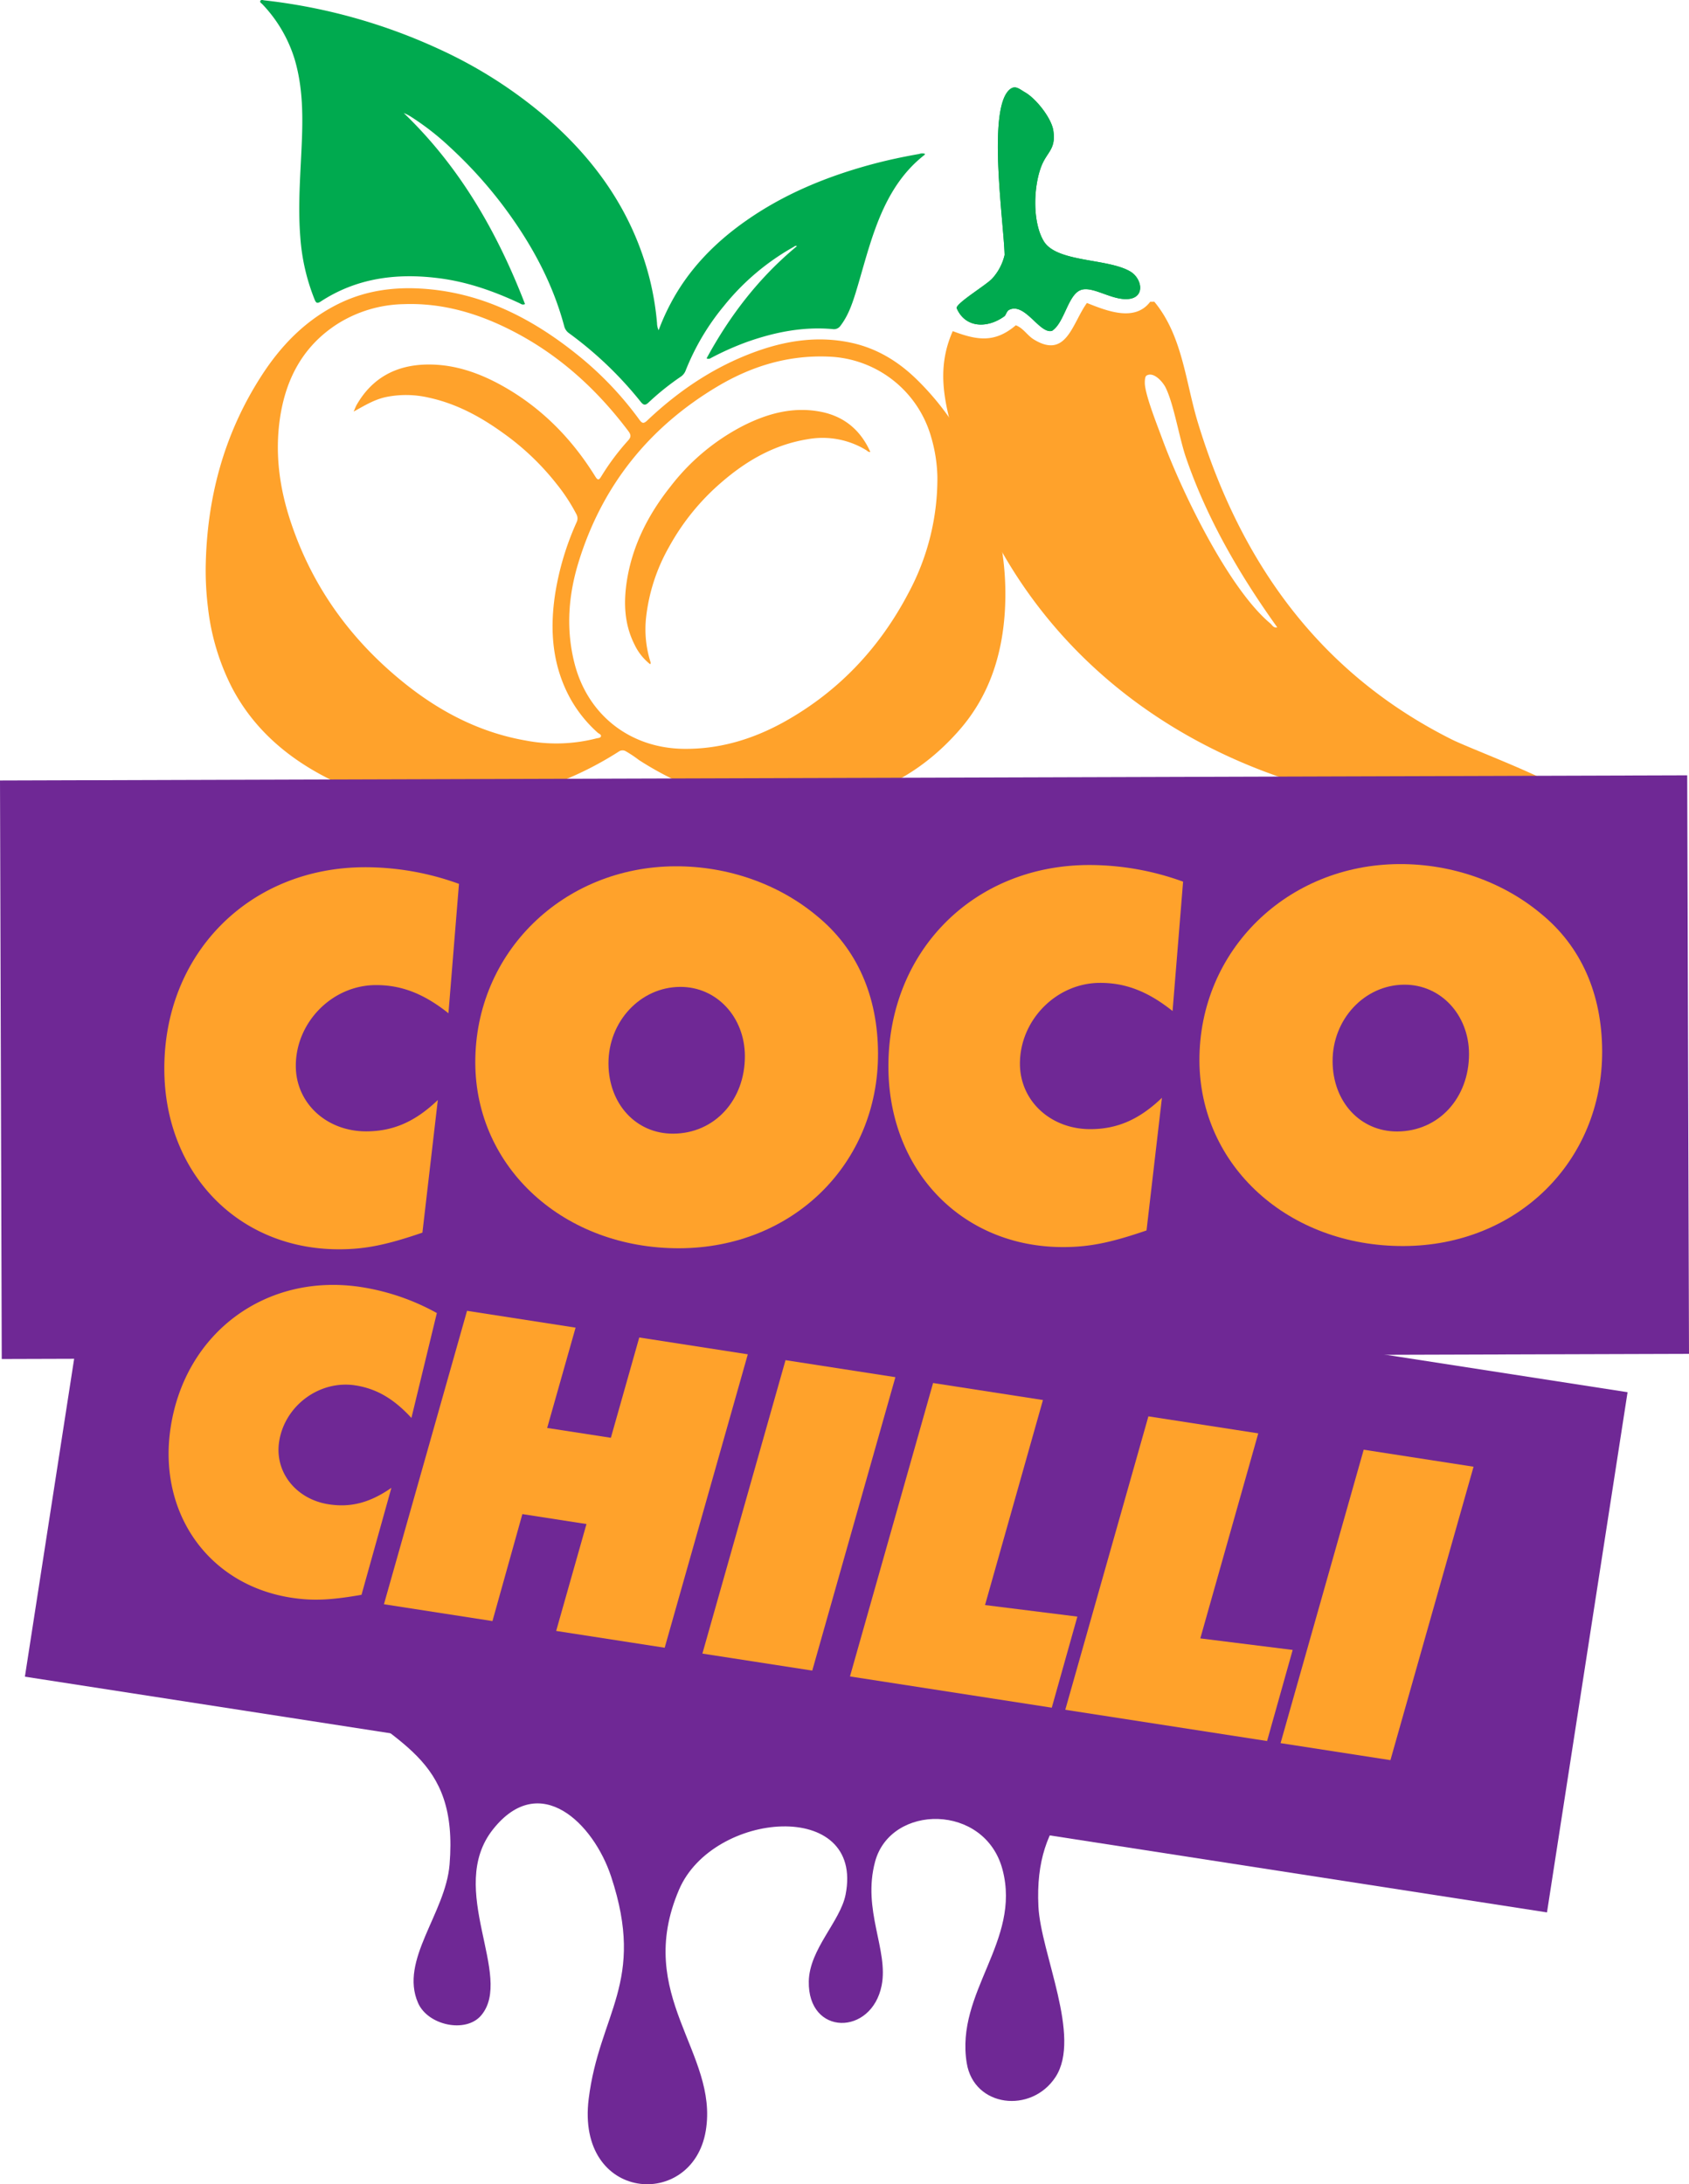 <svg xmlns="http://www.w3.org/2000/svg" xmlns:xlink="http://www.w3.org/1999/xlink" width="657.572" height="850.469" viewBox="0 0 657.572 850.469"><defs><clipPath id="clip-path"><path id="Path_18444" data-name="Path 18444" d="M0,0H657.571V-850.469H0Z" fill="none"></path></clipPath></defs><g id="coco_chilli" data-name="coco chilli" transform="translate(0 850.469)"><g id="Group_7161" data-name="Group 7161" clip-path="url(#clip-path)"><g id="Group_7154" data-name="Group 7154" transform="translate(137.686 -690.21)"><path id="Path_18437" data-name="Path 18437" d="M0,0C.412-.893.738-1.872,1.22-2.708,7.276-13.189,16.594-18.1,28.463-18.323,39.171-18.508,49-15.047,58.188-9.87,73.307-1.347,85.02,10.65,94.1,25.314c.964,1.546,1.419,1.348,2.269-.013a93.351,93.351,0,0,1,10.452-14.012c1.291-1.391,1.163-2.284.127-3.687C94.849-8.48,80.312-21.8,62.329-31.144c-13.388-6.963-27.5-11.246-42.786-10.692a50.165,50.165,0,0,0-25.8,7.671c-13.387,8.581-20.124,21.3-22.407,36.6-2.1,14.083-.156,27.825,4.4,41.2,8.325,24.663,23.017,45,43.169,61.407C33.044,116.575,48.814,124.9,67,128.077a62.8,62.8,0,0,0,27.414-.808c.681-.186,1.631-.143,1.844-.767.254-.765-.753-1.049-1.234-1.475a50.975,50.975,0,0,1-10.764-13.472c-7.035-12.935-7.97-26.763-5.744-40.986a109.6,109.6,0,0,1,8.254-27.414,3.393,3.393,0,0,0-.043-3.191,70.882,70.882,0,0,0-7.7-11.77A100.489,100.489,0,0,0,57.862,8.112c-8.75-6.283-18.1-11.289-28.746-13.573a39.067,39.067,0,0,0-16.607-.184C7.928-4.651,4.127-2.269,0,0M227.265,25.527a59.131,59.131,0,0,0-2.426-15.6A43.082,43.082,0,0,0,184.89-21.4c-15.657-.666-29.953,3.7-43.2,11.587C115.086,6.028,96.849,28.7,87.659,58.316c-4.07,13.076-5.106,26.449-1.617,39.935,5.218,20.054,21.74,32.832,42.489,33.059,14.238.17,27.356-3.9,39.61-10.792,20.945-11.814,36.716-28.662,47.834-49.835a94.17,94.17,0,0,0,11.29-45.156M-57.606,60.783c.383-26.732,6.963-51.721,21.5-74.383,7.913-12.381,17.954-22.663,31.525-28.988,9.8-4.539,20.181-5.942,30.86-5.3,23.215,1.375,42.843,11.345,60.6,25.583A131.625,131.625,0,0,1,111.271,3.206c1.064,1.446,1.646,1.545,3.021.269,12.764-12.1,27.173-21.656,43.921-27.414,11.445-3.9,23.088-5.446,35.085-2.95,10.354,2.141,18.948,7.431,26.352,14.792C234.824,2.893,244.184,21.13,249.743,41.5a111.2,111.2,0,0,1,3.773,36.49c-1.093,17.046-6.156,32.732-17.558,45.85-12.636,14.522-28.335,24.223-47.409,27.824-27.967,5.234-53.736-.694-77.491-16a46.07,46.07,0,0,0-5.048-3.375,2.509,2.509,0,0,0-2.808.1,132.388,132.388,0,0,1-46.986,18.649c-23.5,4.339-46.289,2.3-67.661-8.977-15.188-7.985-27.711-19-35.837-34.4a90.674,90.674,0,0,1-9.432-31.314,118.484,118.484,0,0,1-.892-15.558" fill="#ffa22b"></path></g><g id="Group_7155" data-name="Group 7155" transform="translate(256.419 -721.879)"><path id="Path_18438" data-name="Path 18438" d="M0,0A86.007,86.007,0,0,1,4.638-10.352c6.907-13.132,16.933-23.485,28.974-31.994C48.361-52.784,64.755-59.6,82.114-64.371c6.367-1.745,12.834-3.134,19.33-4.268a3.337,3.337,0,0,1,2.226-.058c-.029.142-.014.313-.085.37-9.7,7.531-15.259,17.812-19.33,29.058-2.922,8.041-4.992,16.352-7.5,24.535-1.432,4.6-2.992,9.147-6.012,13.061a3.071,3.071,0,0,1-2.978,1.22C56.345-1.474,45.4.695,34.675,4.454a110.292,110.292,0,0,0-14.436,6.424,1.5,1.5,0,0,1-1.56.057C27.769-5.786,39.1-20.549,53.849-32.746c-.625-.312-.978.128-1.362.341a93.361,93.361,0,0,0-27.115,23A93.223,93.223,0,0,0,10.51,15.714,5,5,0,0,1,8.679,18.04,102.081,102.081,0,0,0-3.942,28.152c-1.248,1.191-1.958,1.035-3.007-.269A145.779,145.779,0,0,0-34.915,1.122,4.73,4.73,0,0,1-36.758-1.6c-4.6-17.231-13.048-32.519-23.656-46.7A170.549,170.549,0,0,0-81.077-71.136,103.615,103.615,0,0,0-96.677-83.3,16.439,16.439,0,0,0-99.23-84.58C-77.4-63.619-62.811-38.163-52.019-10.2c-1.049.483-1.588-.085-2.156-.341-10.139-4.75-20.591-8.409-31.753-9.77-16.252-2.014-31.724,0-45.693,9.161-1.4.894-1.815.4-2.312-.823a80.112,80.112,0,0,1-5.574-24.364c-1.007-12.608.142-25.173.624-37.767.412-10.536.228-21.017-2.78-31.271a53.93,53.93,0,0,0-12.649-21.612c-.355-.355-1.007-.681-.766-1.206.255-.638.992-.34,1.517-.269a220.416,220.416,0,0,1,68.187,19.031A177.54,177.54,0,0,1-43.339-82.5C-23.967-65.605-9.927-45.311-3.531-20.18A109.79,109.79,0,0,1-.624-2.778,6.906,6.906,0,0,0,0,0" fill="#00aa4f"></path></g><g id="Group_7156" data-name="Group 7156" transform="translate(253.142 -591.828)"><path id="Path_18439" data-name="Path 18439" d="M0,0A21.237,21.237,0,0,1-6.1-7.658c-4.1-8.1-4.312-16.706-2.893-25.414C-6.737-46.63-.625-58.486,7.886-69.193a84.521,84.521,0,0,1,28.561-23.8c9.218-4.61,18.89-7.275,29.271-5.447,9.332,1.618,16.026,6.908,19.983,15.77-.794.115-1.164-.425-1.575-.68A32.547,32.547,0,0,0,61.25-87.616C48.161-85.5,37.227-79.121,27.4-70.54A90.569,90.569,0,0,0,7.346-45.708,71.415,71.415,0,0,0-1.575-18.451,42.229,42.229,0,0,0,.013-1.206a3.291,3.291,0,0,1,.171.724A2.018,2.018,0,0,1,0,0" fill="#ffa22b"></path></g><g id="Group_7157" data-name="Group 7157" transform="translate(391.044 -727.331)"><path id="Path_18440" data-name="Path 18440" d="M0,0C.624-.468.85-2.013,1.815-2.482c6.2-3.092,11.913,9.559,16.734,8.154,4.765-3.063,6.113-13.713,10.963-15.8,4.68-2.015,12.366,4.2,19.046,3.374,6.312-.779,4.978-8.012.411-10.693C40.12-22.634,20.28-20.89,15.287-29.285c-4.495-7.545-4-21.6-.737-29.541,2.155-5.234,5.56-6.3,4.5-13.445-.723-4.893-6.722-12.451-10.992-14.9C5.744-88.5,4.112-90.267,1.8-88.055-6.694-79.93-.184-35.979.071-23.854a20.38,20.38,0,0,1-4.879,9.232c-2.383,2.539-13.614,9.29-13.813,11.388C-15.288,4.694-6.567,4.807,0,0" fill="#00aa4f"></path></g><g id="Group_7158" data-name="Group 7158" transform="translate(607.19 -543.072)"><path id="Path_18441" data-name="Path 18441" d="M0,0C-2.226-3.659-35.015-16.011-41.823-19.4c-51.494-25.741-82.283-68.8-98.918-123.17-4.92-16.068-6-34.037-17.047-47.353l-1.588.014c-6.041,8.012-17.018,3.5-24.648.482-5.729,7.9-7.955,21.981-20.635,14.224-2.666-1.63-4.07-4.41-7.047-5.545-8.2,6.992-15.1,5.858-24.55,2.283-6.708,15.1-3.078,28.705,1.334,43.737C-210.9-52.956-142.3-3.7-59.209,6.609-40.262,8.962-17.43,10.58.6,4.254A4.914,4.914,0,0,0,0,0M-112.675-64.7c-16.366-13.742-34.575-51.579-42.007-71.788-1.957-5.347-6.083-15.643-6.736-20.805-.128-.979-.142-3.39.567-3.843,2.722-1.7,6.268,2.311,7.417,4.551,3.234,6.425,5.318,19.6,7.97,27.343,8.155,23.812,20.962,45.765,35.539,66.1-1.488.341-1.87-.809-2.75-1.56" fill="#ffa22b"></path></g><g id="Group_7159" data-name="Group 7159" transform="translate(391.044 -727.331)"><path id="Path_18442" data-name="Path 18442" d="M0,0C.624-.468.85-2.013,1.815-2.482c6.2-3.092,11.913,9.559,16.734,8.154,4.765-3.063,6.113-13.713,10.963-15.8,4.68-2.015,12.366,4.2,19.046,3.374,6.312-.779,4.978-8.012.411-10.693C40.12-22.634,20.28-20.89,15.287-29.285c-4.495-7.545-4-21.6-.737-29.541,2.155-5.234,5.56-6.3,4.5-13.445-.723-4.893-6.722-12.451-10.992-14.9C5.744-88.5,4.112-90.267,1.8-88.055-6.694-79.93-.184-35.979.071-23.854a20.38,20.38,0,0,1-4.879,9.232c-2.383,2.539-13.614,9.29-13.813,11.388C-15.288,4.694-6.567,4.807,0,0" fill="#00aa4f"></path></g><g id="Group_7160" data-name="Group 7160" transform="translate(446.784 -175.289)"><path id="Path_18443" data-name="Path 18443" d="M0,0C-24.094,20.875-44.276,31.342-42.5,67.151c.908,18.252,16.9,50.743,6.651,66.4-9.388,14.338-31.753,11.814-34.561-5.446-4.495-27.639,21.3-47.479,13.927-75.348-6.837-25.839-43.525-25.64-49.608-3.077-5.092,18.947,5.3,34.348,2.552,48.218-3.9,19.657-28.775,19.741-28.364-1.615.242-12.567,12.254-23.287,14.324-33.754,7.4-37.5-51.679-32.7-64.839-1.943-17.7,41.34,15.5,63.392,10.408,93.884-5.189,31.058-50.585,27.739-45.58-12.451,4.17-33.513,22.351-45.3,8.737-86.511-6.85-20.761-27.74-41.353-45.949-18.464-18.536,23.273,8.324,57.308-4.7,72.555-5.957,6.962-20.677,3.857-24.52-4.894C-291.352,88-273.312,69.887-271.753,50.771c3.489-42.532-21.414-46.348-47.594-70.569Z" fill="#6f2895"></path></g></g><g id="Group_7162" data-name="Group 7162" transform="translate(0 -546.571)"><path id="Path_18445" data-name="Path 18445" d="M0,0,.681,225.249l656.891-2-.7-225.264Z" fill="#6f2895"></path></g><g id="Group_7163" data-name="Group 7163" transform="translate(602.283 -105.848)"><path id="Path_18446" data-name="Path 18446" d="M0,0-592.589-91.785l31.371-202.546L31.37-202.545Z" fill="#6f2895"></path></g><g id="Group_7165" data-name="Group 7165" clip-path="url(#clip-path)"><g id="Group_7164" data-name="Group 7164" transform="translate(170.075 -339.217)"><path id="Path_18447" data-name="Path 18447" d="M0,0-9.9,40.844c-6.893-7.5-13.615-11.4-21.826-12.678-13.969-2.157-27.5,7.9-29.669,21.868C-63.237,61.9-54.856,72.5-42.106,74.469c8.722,1.362,16.2-.71,24.408-6.409l-11.631,41.65c-11.955,2.086-18.975,2.426-27.356,1.121-32.306-4.992-52.091-33.1-46.928-66.441C-97.869,7.375-66.216-15.8-29.371-10.1A88.887,88.887,0,0,1,0,0" fill="#ffa22b"></path></g></g><g id="Group_7166" data-name="Group 7166" transform="translate(291.141 -323.15)"><path id="Path_18449" data-name="Path 18449" d="M0,0-32.363,114.25l-42.248-6.539,11.8-41.623-24.96-3.871-11.644,41.651-42.248-6.551,32.35-114.249,42.261,6.551L-78.114,28.676l24.8,3.829L-42.262-6.552Z" fill="#ffa22b"></path></g><g id="Group_7167" data-name="Group 7167" transform="translate(348.597 -314.247)"><path id="Path_18450" data-name="Path 18450" d="M0,0-32.363,114.249l-42.772-6.622L-42.772-6.624Z" fill="#ffa22b"></path></g><g id="Group_7168" data-name="Group 7168" transform="translate(406.048 -305.35)"><path id="Path_18451" data-name="Path 18451" d="M0,0-22.55,79.83l35.951,4.5L3.432,119.794l-78.568-12.168L-42.773-6.622Z" fill="#ffa22b"></path></g><g id="Group_7169" data-name="Group 7169" transform="translate(489.874 -292.368)"><path id="Path_18452" data-name="Path 18452" d="M0,0-22.563,79.83,13.4,84.325,3.433,119.794l-78.568-12.168L-42.772-6.624Z" fill="#ffa22b"></path></g><g id="Group_7170" data-name="Group 7170" transform="translate(573.695 -279.381)"><path id="Path_18453" data-name="Path 18453" d="M0,0-32.363,114.249l-42.773-6.624L-42.773-6.623Z" fill="#ffa22b"></path></g><g id="Group_7175" data-name="Group 7175" clip-path="url(#clip-path)"><g id="Group_7171" data-name="Group 7171" transform="translate(178.689 -506.321)"><path id="Path_18454" data-name="Path 18454" d="M0,0-4.1,50.375c-9.587-7.63-18.309-11.005-28.293-10.963-16.989.042-31.185,14.537-31.128,31.54.042,14.437,11.969,25.457,27.485,25.414,10.621-.042,19.1-3.886,27.8-12.2l-6,51.635c-13.8,4.723-22.081,6.454-32.277,6.482-39.312.113-68.087-29.541-68.2-70.115C-114.858,27.116-81.6-6.339-36.773-6.481A106.855,106.855,0,0,1,0,0" fill="#ffa22b"></path></g><g id="Group_7172" data-name="Group 7172" transform="translate(290.003 -439.309)"><path id="Path_18455" data-name="Path 18455" d="M0,0C-.057-15.089-10.92-26.945-25.159-26.9c-15.5.042-27.994,13.459-27.952,29.824C-53.068,18.649-42.4,30.292-27.952,30.25-11.813,30.207.057,17.2,0,0M51.834-1.007c.128,42.914-33.127,75.746-77.319,75.874-44.828.14-79.347-31.2-79.475-72.215C-105.088-40.262-70.768-73.717-27-73.86c20.408-.056,40.177,6.893,55.1,19.387C43.638-41.779,51.763-23.315,51.834-1.007" fill="#ffa22b"></path></g><g id="Group_7173" data-name="Group 7173" transform="translate(460.609 -507.182)"><path id="Path_18456" data-name="Path 18456" d="M0,0-4.1,50.374c-9.572-7.63-18.309-11.005-28.293-10.963-16.989.044-31.185,14.537-31.128,31.541.042,14.437,11.969,25.456,27.483,25.414,10.623-.042,19.1-3.886,27.8-12.2l-6,51.637c-13.8,4.722-22.081,6.452-32.278,6.48-39.311.114-68.087-29.541-68.215-70.115C-114.859,27.116-81.6-6.339-36.774-6.482A106.858,106.858,0,0,1,0,0" fill="#ffa22b"></path></g><g id="Group_7174" data-name="Group 7174" transform="translate(571.927 -440.169)"><path id="Path_18457" data-name="Path 18457" d="M0,0C-.056-15.09-10.919-26.945-25.158-26.9c-15.515.042-28.009,13.458-27.953,29.825.043,15.726,10.707,27.37,25.16,27.328C-11.813,30.207.043,17.2,0,0M51.835-1.007c.127,42.914-33.129,75.745-77.319,75.873-44.829.142-79.348-31.2-79.475-72.214C-105.087-40.263-70.768-73.718-27-73.859c20.394-.058,40.177,6.892,55.1,19.387C43.638-41.78,51.764-23.315,51.835-1.007" fill="#ffa22b"></path></g></g></g></svg>